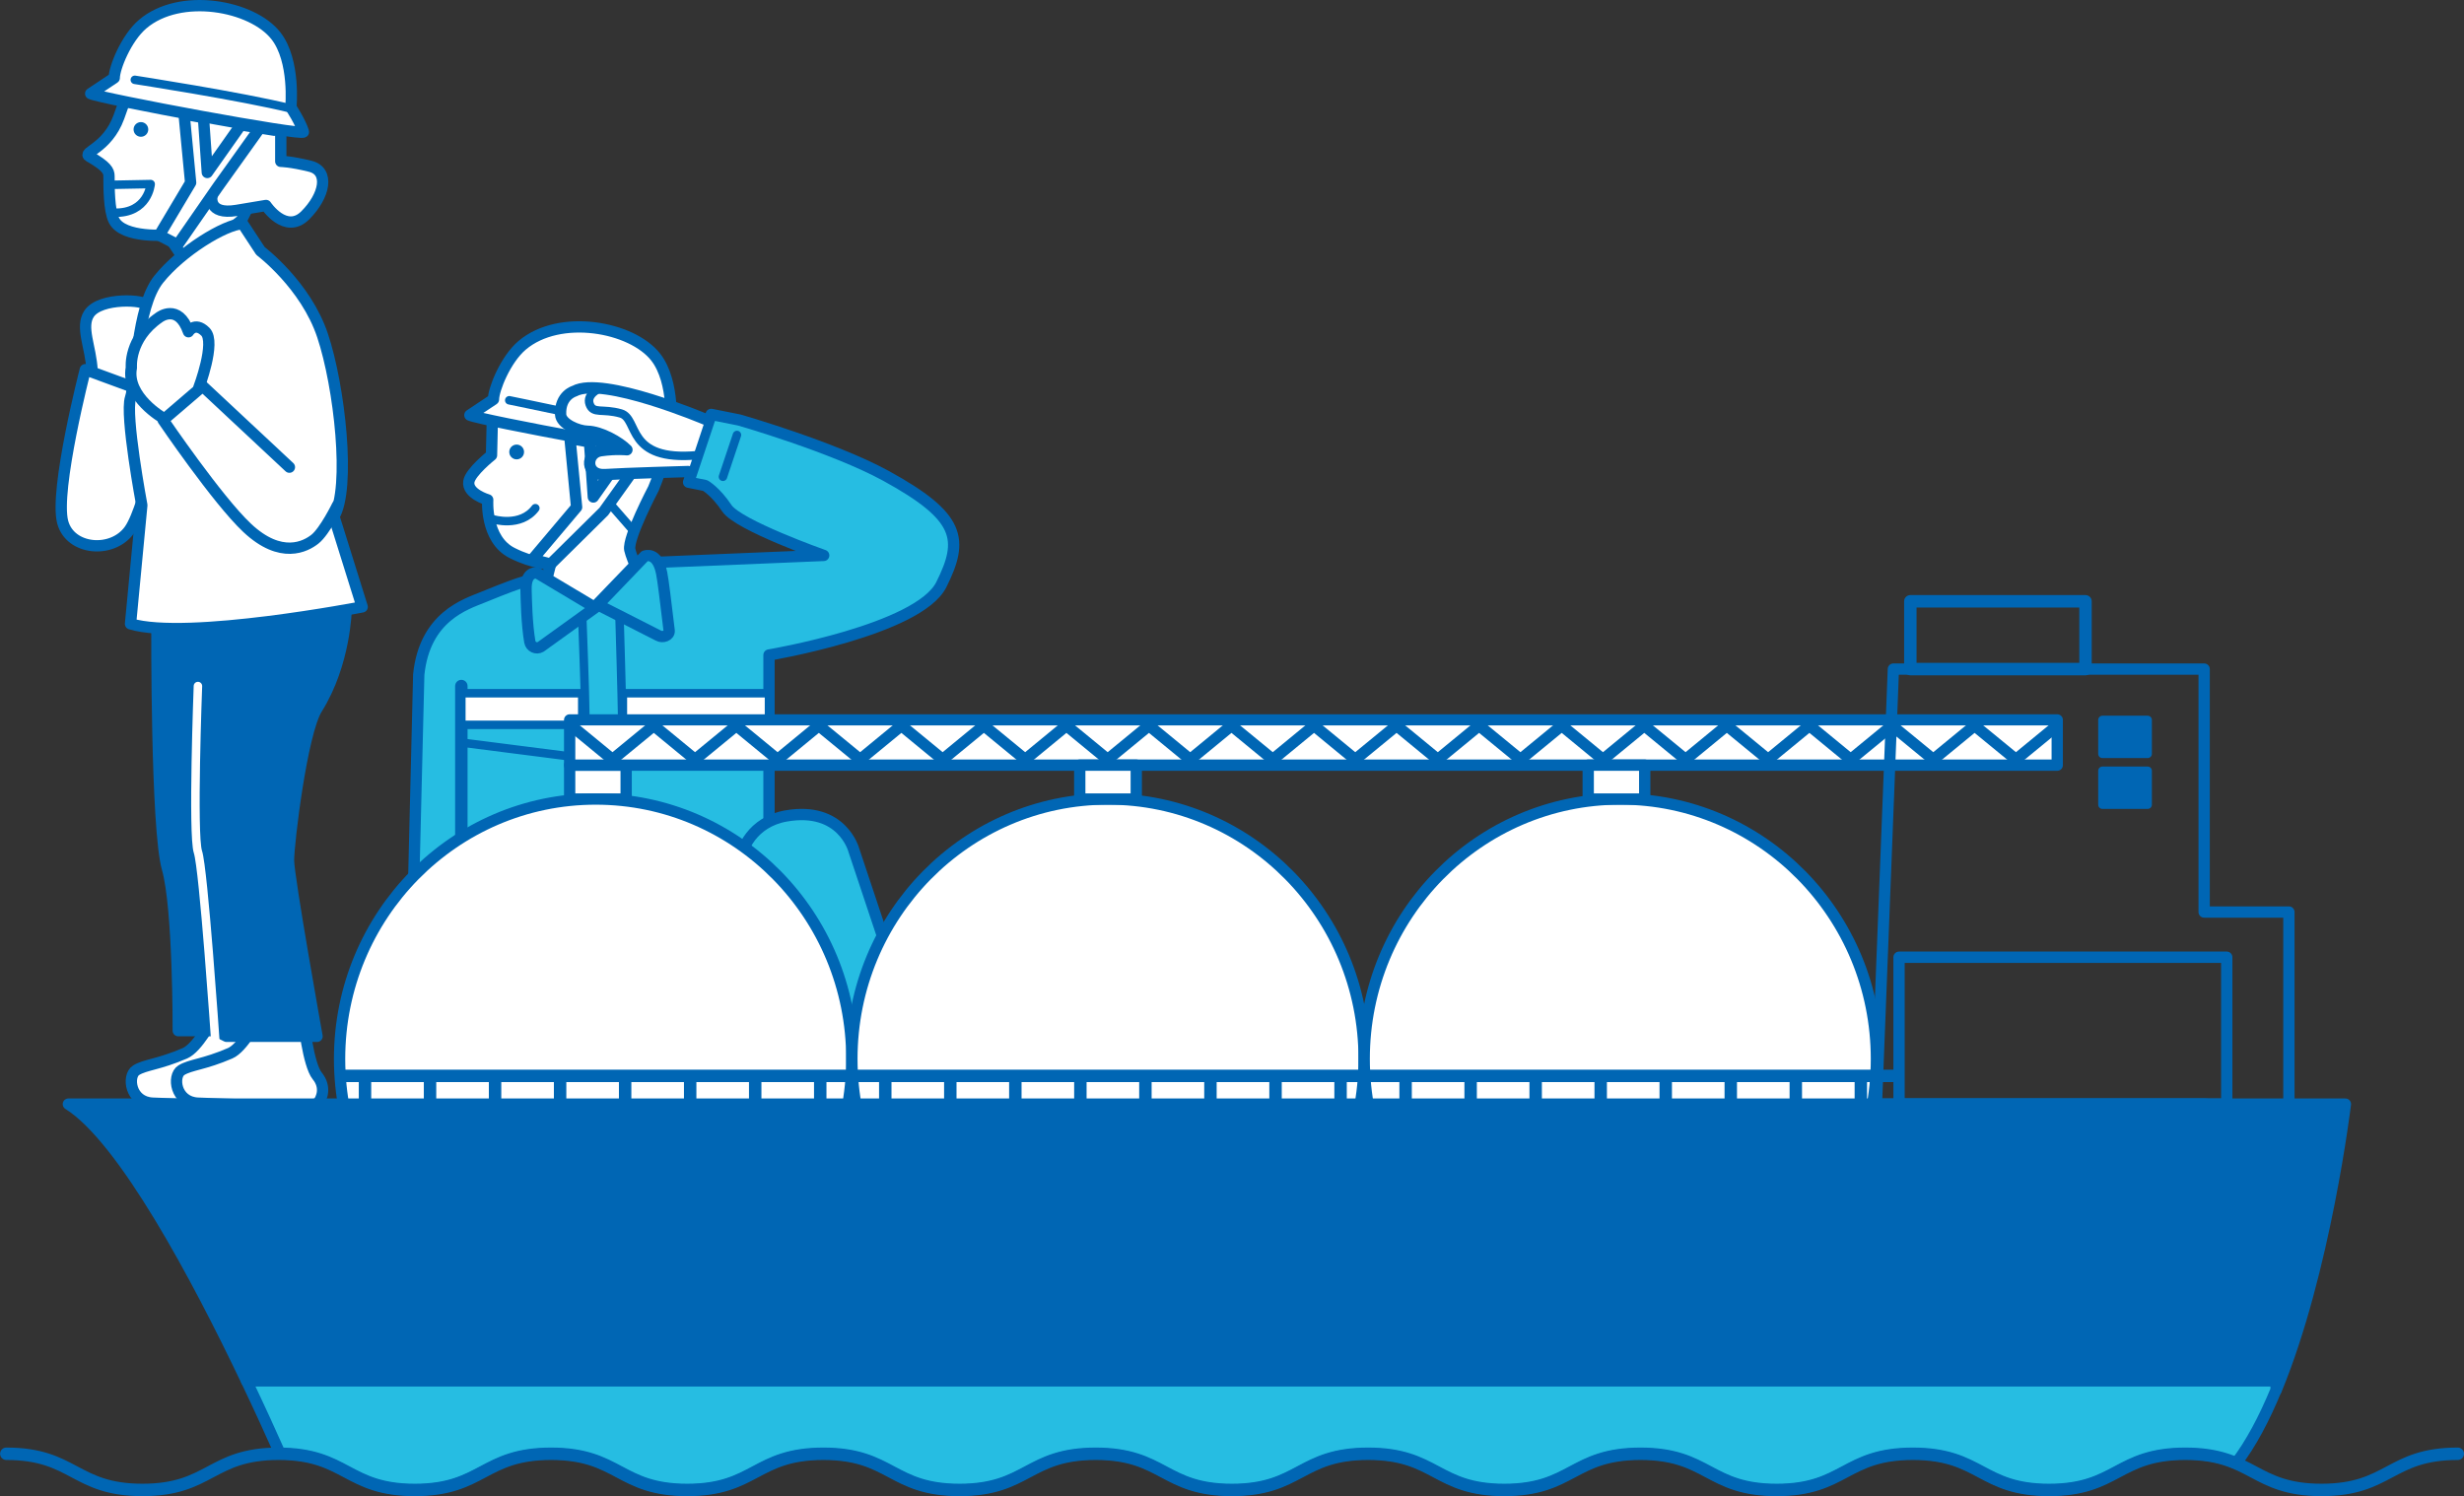 <?xml version="1.0" encoding="UTF-8"?>
<svg id="_レイヤー_2" data-name="レイヤー 2" xmlns="http://www.w3.org/2000/svg" viewBox="0 0 436.09 264.82">
  <rect x="0" y="0" width="436.09" height="264.82" fill="#333333" stroke="none"/>
  <defs>
    <style>
      .cls-1 {
        stroke: #fff;
      }

      .cls-1, .cls-2, .cls-3, .cls-4, .cls-5, .cls-6, .cls-7, .cls-8, .cls-9, .cls-10 {
        stroke-linecap: round;
      }

      .cls-1, .cls-2, .cls-3, .cls-4, .cls-5, .cls-7, .cls-8, .cls-9, .cls-10 {
        stroke-linejoin: round;
      }

      .cls-1, .cls-4, .cls-6, .cls-7, .cls-10 {
        fill: none;
      }

      .cls-1, .cls-5, .cls-7, .cls-9 {
        stroke-width: 1.5px;
      }

      .cls-11, .cls-3, .cls-9 {
        fill: #0066b4;
      }

      .cls-11, .cls-12 {
        stroke-width: 0px;
      }

      .cls-2, .cls-3, .cls-4, .cls-5, .cls-6, .cls-7, .cls-8, .cls-9, .cls-10 {
        stroke: #0066b4;
      }

      .cls-2, .cls-3, .cls-8, .cls-10 {
        stroke-width: 2px;
      }

      .cls-2, .cls-5, .cls-12 {
        fill: #fff;
      }

      .cls-4, .cls-6 {
        stroke-width: 2.2px;
      }

      .cls-6 {
        stroke-miterlimit: 10;
      }

      .cls-8 {
        fill: #26bde2;
      }
    </style>
  </defs>
  <g id="contents">
    <g>
      <g>
        <path class="cls-8" d="m73.1,160.43l63,.72v-45.21s26.5-4.46,30.5-12.46,3.46-11.99-9.81-19.26c-9.33-5.1-25.92-9.87-25.92-9.87l-5-1-4,12,2.94.59s1.83,1.02,3.83,4.02,17.14,8.35,17.14,8.35l-29.88,1.24-22.49,3.4s.7-.79-7.99,2.78c-2.92,1.2-10.26,3.38-11.31,13.68l-1,41Z"/>
        <path class="cls-2" d="m87.18,72.46l-.19,8.12s-3.74,2.96-4.01,4.65c-.35,2.17,3.34,3.24,3.34,3.24,0,0-.51,6.98,4.32,9.41,3.9,1.96,6.8,1.97,6.8,1.97l-.86,3.42,8.56,4.28,7.27-7.55s-.78-1.86-.95-2.7c-.41-2.08,4.18-10.8,4.18-10.8,0,0,3.66-8.48,1.92-10.63-1.2-1.49-.43-9.4-7.28-10.26s-18.83-1.71-20.54.86-2.57,5.99-2.57,5.99Z"/>
        <path class="cls-7" d="m87.24,91.91s4.9,1.52,7.51-1.96"/>
        <circle class="cls-11" cx="91.44" cy="80" r="1.31"/>
        <path class="cls-8" d="m95.1,101.43s-2.11-.5-2,3c.04,1.49.11,5.95.67,9.17.16.89,1.15,1.35,1.93.89l9.64-6.94-10.25-6.12Z"/>
        <path class="cls-8" d="m114.1,98.43s2.22-.95,3,3c.29,1.46.68,4.81,1.33,10.17.11.9-1.15,1.35-1.93.89l-10.67-5.43,8.28-8.63Z"/>
        <path class="cls-8" d="m164.1,189.43l-13-39s-2.06-7.75-12-6c-5.95,1.05-8,6-8,8v37h33Z"/>
        <path class="cls-7" d="m103.05,109.2s.54,14.22.54,17.22-.49,14-.49,14"/>
        <path class="cls-7" d="m109.64,109s.46,15.43.46,17.43"/>
        <path class="cls-4" d="m110.1,140.43s0-2-1-3c-.52-.52-1.83-.23-2.98.16-1.21.41-2.02,1.56-2.02,2.84h0"/>
        <polyline class="cls-2" points="114.35 80.06 106.86 90.54 97.45 99.84 94.25 99.01 102.05 89.77 100.88 77.6 104.33 78.23 105.01 87.97 110.97 79.52"/>
        <path class="cls-2" d="m83.16,73.48c1.74.87,38.04,7.63,37.78,6.8-.53-1.74-2.24-4.36-2.24-4.36,0,0,.83-8.26-2.65-12.71-4.22-5.4-16.98-7.73-23.64-2.09-2.97,2.52-5.07,7.83-5.07,9.57l-4.18,2.79Z"/>
        <path class="cls-7" d="m90.13,70.85s19.29,3.94,28.11,6.14"/>
        <line class="cls-7" x1="107.89" y1="89.1" x2="112.2" y2="94.04"/>
        <path class="cls-2" d="m124.85,74.22s-18.19-7.72-23.19-4.99c0,0-2.59.73-2.44,4.13.07,1.67,3.08,2.93,4.76,2.97,2.37.04,5.67,1.94,6.98,3.28,0,0-1.9-.22-4.62.17-2.72.39-2.81,4.48.81,4.22,3.14-.22,14.63-.54,14.63-.54"/>
        <path class="cls-7" d="m106.16,68.72s-2.45,1.05-1.8,2.83c.65,1.78,2.23.7,5.51,1.63,3.28.93.78,8.57,13.6,7.39"/>
        <line class="cls-4" x1="81.65" y1="121.43" x2="81.65" y2="148.26"/>
        <rect class="cls-5" x="81.65" y="122.7" width="21.4" height="5.6"/>
        <rect class="cls-5" x="110.24" y="122.7" width="25.86" height="5.6"/>
        <rect class="cls-2" x="100.82" y="135.43" width="10" height="6"/>
        <line class="cls-5" x1="81.65" y1="131.43" x2="100.5" y2="133.84"/>
        <line class="cls-5" x1="130.43" y1="76.99" x2="127.95" y2="84.39"/>
      </g>
      <g>
        <path class="cls-2" d="m37.6,180.43s-2.63,5.04-4.87,6c-4.63,2-7.01,2-8.63,3s-1.1,5.67,2.95,5.83c4.06.17,20.56.83,21.23,0,.68-.83,1.49-2.83-.14-4.83s-2.43-10-2.43-10h-8.12Z"/>
        <path class="cls-2" d="m45.6,180.43s-2.63,5.04-4.87,6c-4.63,2-7.01,2-8.63,3s-1.1,5.67,2.95,5.83c4.06.17,20.56.83,21.23,0,.68-.83,1.49-2.83-.14-4.83s-2.43-10-2.43-10h-8.12Z"/>
        <path class="cls-3" d="m27.77,111.09s-.14,35.63,1.86,42.63,1.92,28.71,1.92,28.71h6.55l2,1h16.01s-5.05-28.16-5.05-31.16,2.33-22.52,5.03-26.84c5-8,5.17-17.5,5.17-17.5"/>
        <path class="cls-2" d="m23.27,68.43s-6.85-.64-6.97-2.87c-.23-4.19-2.09-7.65-.54-10.02,1.97-3,10.12-2.49,10.12-1.49s-.94,5.54-.94,5.54c0,0,1.5,7.83-1.67,8.83Z"/>
        <path class="cls-2" d="m15.1,65.43s-5.51,21.37-4,27c1.33,4.97,8.76,5.6,11.8,1.39,1.65-2.29,3.25-8.64,3.25-8.64l-2.88-16.75-8.17-3"/>
        <path class="cls-2" d="m22.77,15.53s-.54,1.97-1.74,5.21c-2.06,5.59-6.55,6.19-5.21,6.95,3.09,1.75,3.47,2.61,3.47,3.47,0,1.94,0,6.08.87,7.82,1.65,3.3,9.55,2.61,9.55,2.61l3.47,5.21,9.55-7.82,5.21-10.42s2.61-6.08.87-8.68c-1.74-2.61-22.58-14.76-26.05-4.34Z"/>
        <path class="cls-2" d="m37.53,34.63h0s-.87,3.47,4.34,2.61l5.21-.87s3.47,5.21,6.95,1.74c3.47-3.47,4.34-7.82.87-8.68s-5.21-.87-5.21-.87v-6.08h-3.33"/>
        <path class="cls-7" d="m19.85,32.71l6.82-.13s-.43,5.25-6.51,5.07"/>
        <polyline class="cls-2" points="46 22.65 38.54 33.09 31.45 43.32 28.19 41.64 33.74 32.33 32.58 20.2 36.01 20.83 36.69 30.53 42.63 22.11 48.53 23.05"/>
        <path class="cls-2" d="m42.93,39.59l3.17,4.83s8,6,11,15,5,27,2,32l5,16s-31,6-41,3l2-21s-3-16-2-19,1-16,5-21,11.67-9.67,14.83-9.83Z"/>
        <path class="cls-2" d="m16.05,16.57c1.74.87,37.91,7.61,37.66,6.77-.53-1.74-2.23-4.34-2.23-4.34,0,0,.82-8.24-2.65-12.67C44.62.95,31.9-1.38,25.27,4.25c-2.96,2.51-5.05,7.8-5.05,9.54l-4.17,2.78Z"/>
        <path class="cls-7" d="m23.86,14.13s18.99,2.93,27.79,5.12"/>
        <path class="cls-1" d="m35.03,121.43s-1,26.36,0,29.36,3.07,33.33,3.07,33.33"/>
        <circle class="cls-11" cx="24.94" cy="22.91" r="1.3"/>
        <path class="cls-2" d="m28.9,74.01s-6.64-3.76-5.65-8.94c0,0-.52-5.13,4.92-8.88,0,0,3.38-2.62,5.19,2.53,0,0,1.11-1.87,2.99,0,1.88,1.87-1.17,9.92-1.17,9.92"/>
        <path class="cls-10" d="m51.22,82.69l-15.35-14.34-7,6s9.58,14.11,14.87,19.08c6,5.64,10.36,3.3,12,2,1.75-1.39,4-6,4-6"/>
      </g>
      <g>
        <ellipse class="cls-2" cx="105.43" cy="187.43" rx="45.33" ry="46"/>
        <ellipse class="cls-2" cx="196.1" cy="187.43" rx="45.33" ry="46"/>
        <ellipse class="cls-2" cx="286.77" cy="187.43" rx="45.33" ry="46"/>
        <g>
          <rect class="cls-2" x="100.82" y="127.43" width="263.28" height="8"/>
          <g>
            <polyline class="cls-12" points="101.1 128.43 108.4 134.43 115.71 128.43 123.01 134.43 130.32 128.43 137.62 134.43 144.92 128.43 152.23 134.43 159.53 128.43 166.83 134.43 174.13 128.43 181.44 134.43 188.74 128.43 196.04 134.43 203.35 128.43 210.65 134.43 217.95 128.43 225.26 134.43 232.56 128.43 239.86 134.43 247.17 128.43 254.47 134.43 261.78 128.43 269.09 134.43 276.4 128.43 283.7 134.43 291.01 128.43 298.32 134.43 305.62 128.43 312.93 134.43 320.24 128.43 327.54 134.43 334.85 128.43 342.16 134.43 349.47 128.43 356.79 134.43 364.1 128.43"/>
            <polyline class="cls-10" points="101.1 128.43 108.4 134.43 115.71 128.43 123.01 134.43 130.32 128.43 137.62 134.43 144.92 128.43 152.23 134.43 159.53 128.43 166.83 134.43 174.13 128.43 181.44 134.43 188.74 128.43 196.04 134.43 203.35 128.43 210.65 134.43 217.95 128.43 225.26 134.43 232.56 128.43 239.86 134.43 247.17 128.43 254.47 134.43 261.78 128.43 269.09 134.43 276.4 128.43 283.7 134.43 291.01 128.43 298.32 134.43 305.62 128.43 312.93 134.43 320.24 128.43 327.54 134.43 334.85 128.43 342.16 134.43 349.47 128.43 356.79 134.43 364.1 128.43"/>
          </g>
        </g>
        <polygon class="cls-10" points="390.1 161.43 390.1 118.43 335.1 118.43 332.1 195.43 379.1 195.43 390.1 195.43 405.1 196.43 405.1 161.43 390.1 161.43"/>
        <rect class="cls-10" x="336.1" y="169.43" width="58" height="26"/>
        <rect class="cls-4" x="338.1" y="106.43" width="31" height="12"/>
        <line class="cls-4" x1="61.1" y1="190.43" x2="335.6" y2="190.43"/>
        <g>
          <line class="cls-4" x1="64.6" y1="191.43" x2="64.6" y2="195.93"/>
          <line class="cls-4" x1="76.11" y1="191.43" x2="76.11" y2="195.93"/>
          <line class="cls-4" x1="87.62" y1="191.43" x2="87.62" y2="195.93"/>
          <line class="cls-4" x1="99.13" y1="191.43" x2="99.13" y2="195.93"/>
          <line class="cls-4" x1="110.64" y1="191.43" x2="110.64" y2="195.93"/>
          <line class="cls-4" x1="122.15" y1="191.43" x2="122.15" y2="195.93"/>
          <line class="cls-4" x1="133.66" y1="191.43" x2="133.66" y2="195.93"/>
          <line class="cls-4" x1="145.17" y1="191.43" x2="145.17" y2="195.93"/>
          <line class="cls-4" x1="156.68" y1="191.43" x2="156.68" y2="195.93"/>
          <line class="cls-4" x1="168.19" y1="191.43" x2="168.19" y2="195.93"/>
          <line class="cls-4" x1="179.7" y1="191.43" x2="179.7" y2="195.93"/>
          <line class="cls-4" x1="191.21" y1="191.43" x2="191.21" y2="195.93"/>
          <line class="cls-4" x1="202.72" y1="191.43" x2="202.72" y2="195.93"/>
          <line class="cls-4" x1="214.23" y1="191.43" x2="214.23" y2="195.93"/>
          <line class="cls-4" x1="225.75" y1="191.43" x2="225.75" y2="195.93"/>
          <line class="cls-4" x1="237.26" y1="191.43" x2="237.26" y2="195.93"/>
          <line class="cls-4" x1="248.77" y1="191.43" x2="248.77" y2="195.93"/>
          <line class="cls-4" x1="260.28" y1="191.43" x2="260.28" y2="195.93"/>
          <line class="cls-4" x1="271.79" y1="191.43" x2="271.79" y2="195.93"/>
          <line class="cls-4" x1="283.3" y1="191.43" x2="283.3" y2="195.93"/>
          <line class="cls-4" x1="294.81" y1="191.43" x2="294.81" y2="195.93"/>
          <line class="cls-4" x1="306.32" y1="191.43" x2="306.32" y2="195.93"/>
          <line class="cls-4" x1="317.83" y1="191.43" x2="317.83" y2="195.93"/>
          <line class="cls-4" x1="329.34" y1="191.43" x2="329.34" y2="195.93"/>
        </g>
        <path class="cls-3" d="m402.86,244.43v1.59c8.65-20.93,12.24-50.59,12.24-50.59H12.1c9.73,6.08,22.8,30.67,31.54,49h0s359.22,0,359.22,0Z"/>
        <rect class="cls-2" x="191.1" y="135.43" width="10" height="6"/>
        <rect class="cls-2" x="281.09" y="135.43" width="10" height="6"/>
        <rect class="cls-9" x="372.1" y="127.43" width="8" height="6"/>
        <rect class="cls-9" x="372.1" y="136.43" width="8" height="6"/>
        <path class="cls-8" d="m97.51,257.32c12.05,0,12.05,6.4,24.1,6.4s12.05-6.4,24.1-6.4,12.05,6.4,24.1,6.4,12.05-6.4,24.1-6.4,12.05,6.4,24.1,6.4,12.05-6.4,24.1-6.4,12.05,6.4,24.1,6.4,12.05-6.4,24.1-6.4,12.05,6.4,24.1,6.4,12.05-6.4,24.11-6.4,12.05,6.4,24.11,6.4,12.05-6.4,24.11-6.4c4.05,0,6.74.73,8.99,1.69,2.67-3.48,5.03-7.99,7.1-13v-1.59H43.64c2.34,4.91,4.37,9.36,5.94,12.9,11.77.1,11.87,6.4,23.82,6.4s12.05-6.4,24.11-6.4Z"/>
        <path class="cls-6" d="m434.99,257.32c-12.06,0-12.06,6.4-24.11,6.4s-12.05-6.4-24.11-6.4-12.05,6.4-24.11,6.4-12.05-6.4-24.11-6.4-12.05,6.4-24.11,6.4-12.05-6.4-24.1-6.4-12.05,6.4-24.1,6.4-12.05-6.4-24.1-6.4-12.05,6.4-24.11,6.4-12.05-6.4-24.1-6.4-12.05,6.4-24.1,6.4-12.05-6.4-24.1-6.4-12.05,6.4-24.1,6.4-12.05-6.4-24.1-6.4-12.05,6.4-24.11,6.4-12.05-6.4-24.1-6.4-12.05,6.4-24.1,6.4-12.05-6.4-24.1-6.4"/>
      </g>
    </g>
  </g>
</svg>